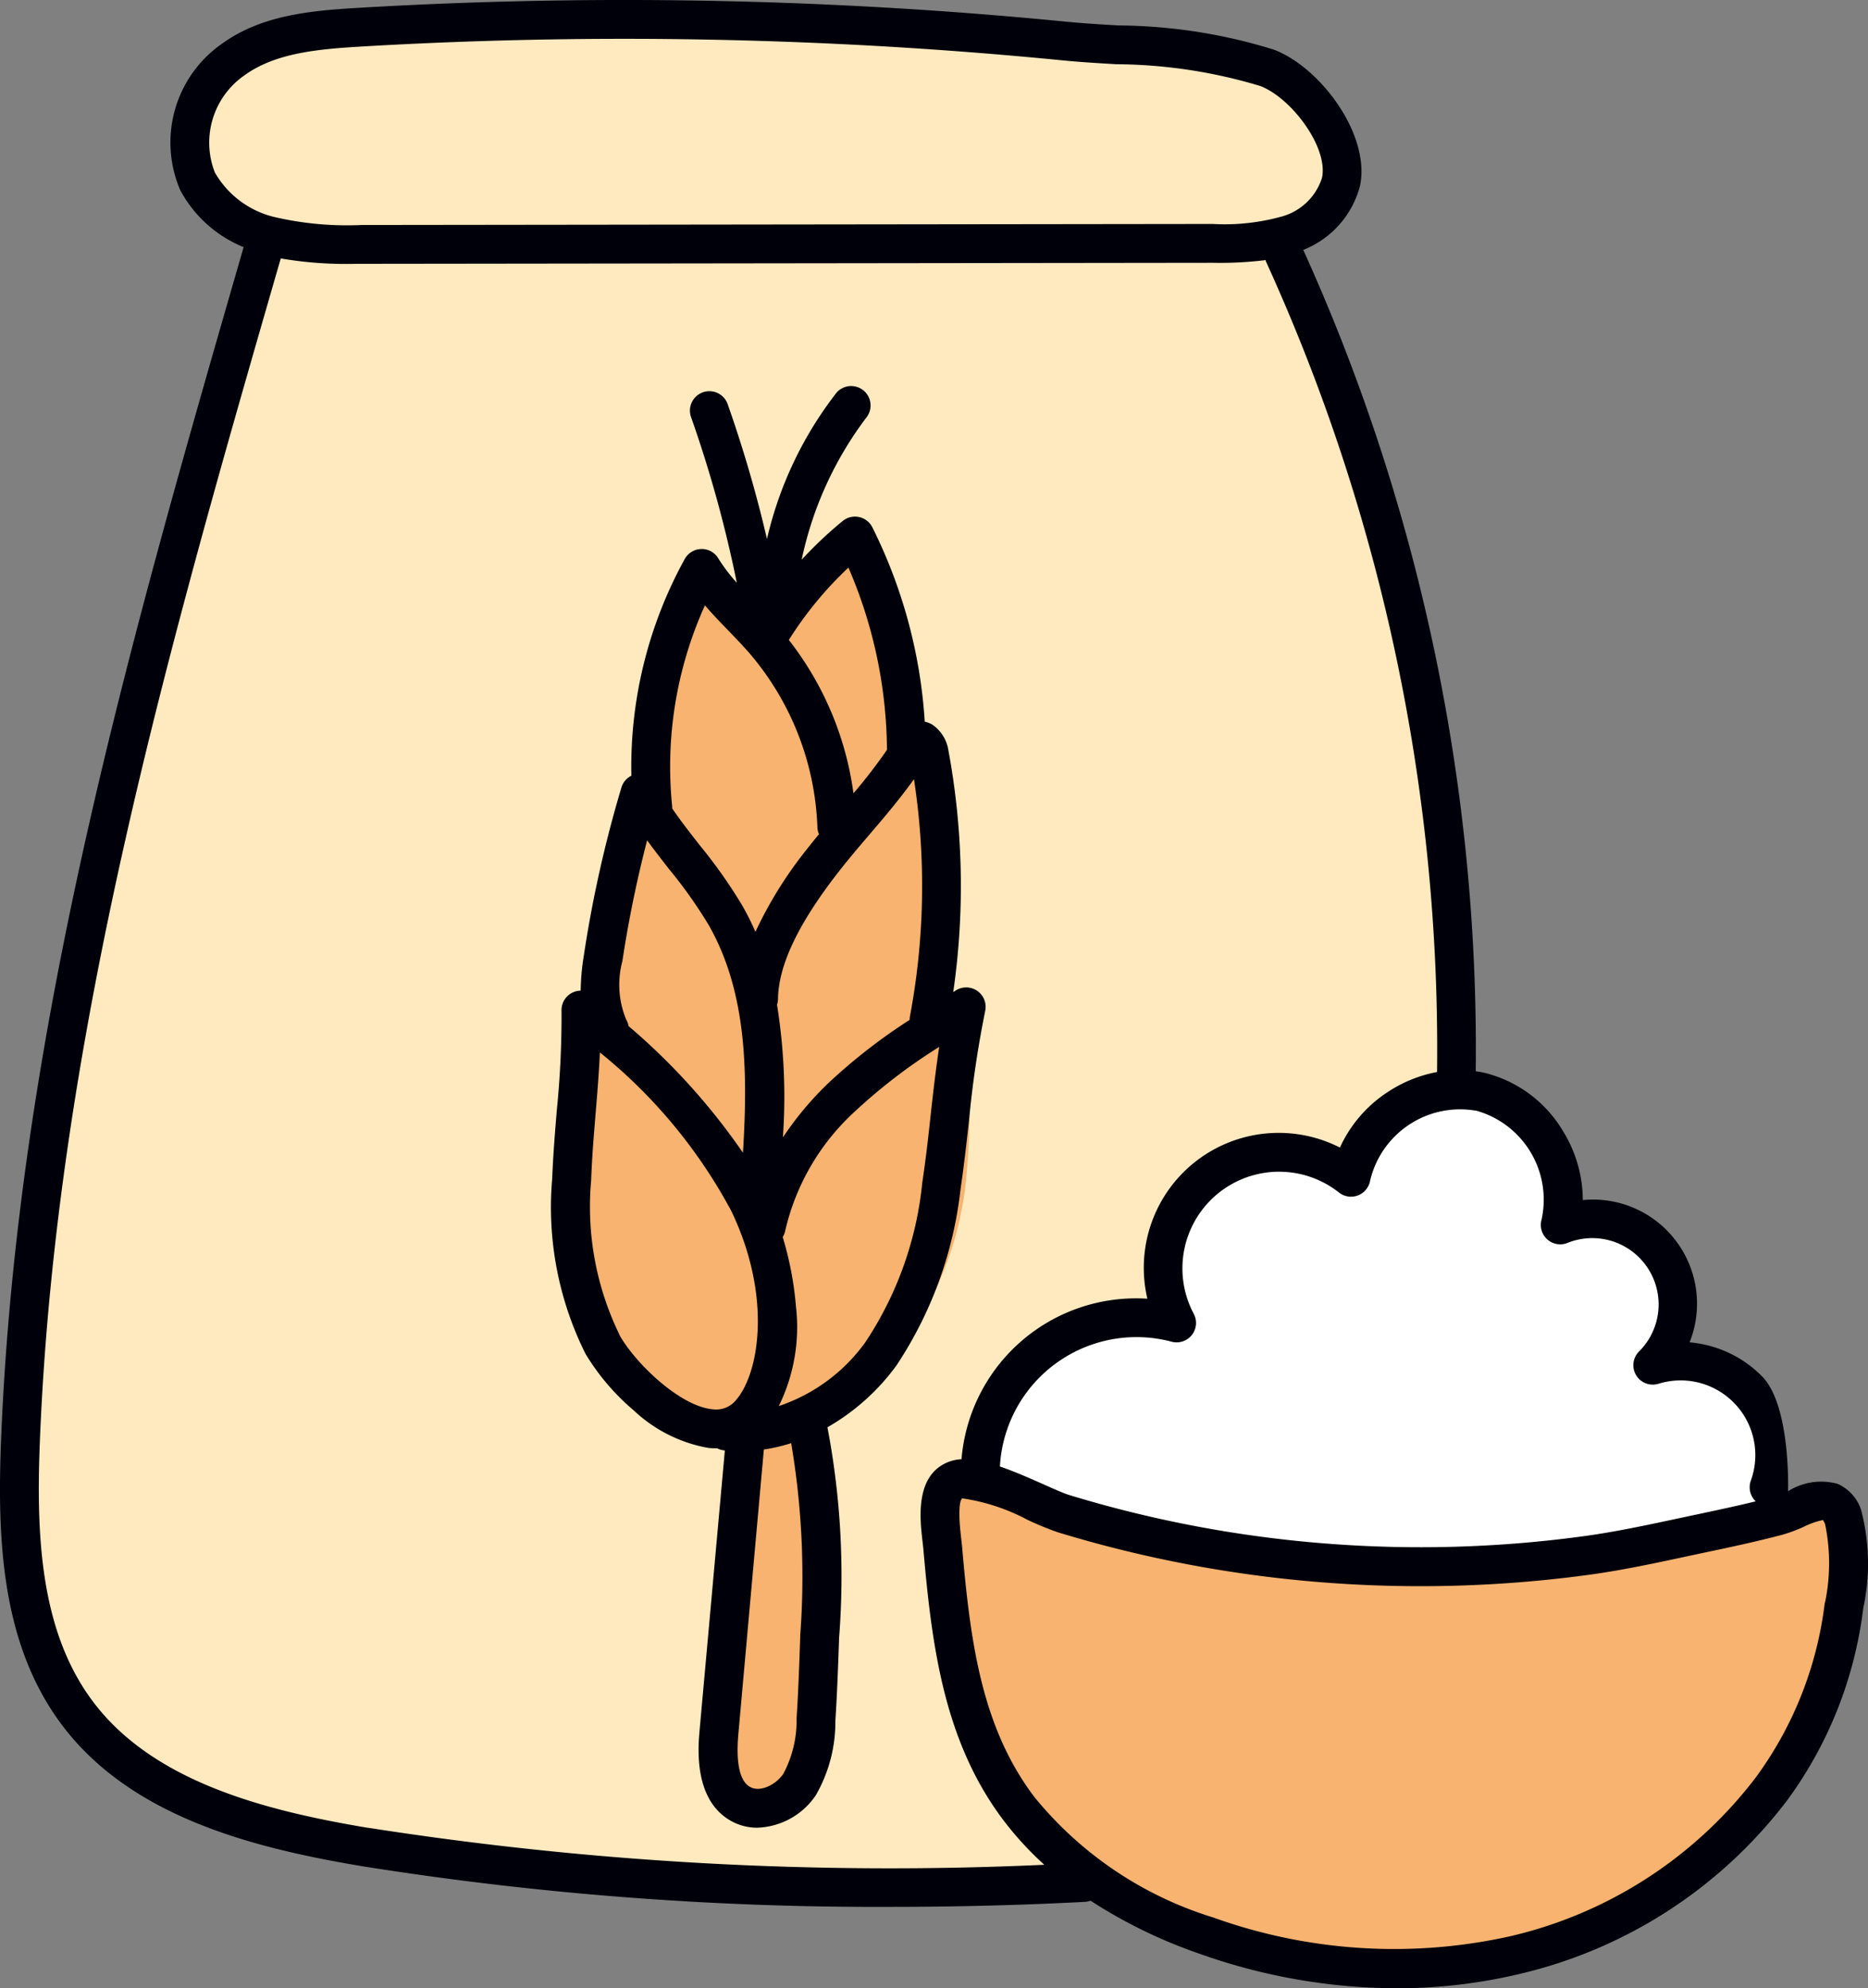 <svg id="flour" xmlns="http://www.w3.org/2000/svg" width="80" height="85.132" viewBox="0 0 80 85.132">
  <rect x="0" y="0" width="80" height="85.132" fill="#808080" stroke="none"/>
  <path id="Path_30258" data-name="Path 30258" d="M59.687,15.087l-.222-.707-.7.1-.047.006a6,6,0,0,0,1.173-.275,3.3,3.3,0,0,0,2.225-2.253c.377-1.753-1.461-4.237-3.16-4.884a22.317,22.317,0,0,0-6.414-.986l-.055,0c-.779-.046-1.515-.09-2.216-.158C44.025,5.312,37.693,5,31.453,5H30.92c-3.655.01-7.325.123-10.91.337-1.982.118-3.885.312-5.366,1.388a4.305,4.305,0,0,0-1.508,5.22,4.837,4.837,0,0,0,3.091,2.326q.217.061.438.109l-.558-.108L15.9,15C11.146,31.439,6.234,48.433,5.543,65.876c-.164,4.1.01,8.341,2.376,11.562,2.761,3.756,7.807,5.045,12.379,5.811a139.222,139.222,0,0,0,22.547,1.733c2.194,0,4.412-.045,6.592-.136l2.021-.083-1.5-1.362a13.248,13.248,0,0,1-1.652-1.8c-2.39-3.164-2.9-7.074-3.258-11.139-.009-.1-.023-.227-.039-.36-.126-1.068-.2-2.234.562-2.553a.96.96,0,0,1,.327-.069l.72-.039.064-.718A6.659,6.659,0,0,1,53.4,60.6c.125,0,.251,0,.374.01l1.085.06-.225-1.063a5.179,5.179,0,0,1,1.637-4.947,4.975,4.975,0,0,1,3.195-1.107,5.163,5.163,0,0,1,2.24.5l.772.373.35-.782a4.778,4.778,0,0,1,1.746-2.023,4.955,4.955,0,0,1,1.808-.735l.671-.125.009-.681a82.09,82.09,0,0,0-7.376-34.995ZM16.75,14.4l.13.025-.026,0Zm2.89.234h0Zm-.38,0-.14,0Zm-.444-.01-.079,0ZM45.569,54.55a13.946,13.946,0,0,1-2.409,6.616,9.409,9.409,0,0,1-4.2,3.266l-.687.258.17.713a37.982,37.982,0,0,1,1.016,10A9.292,9.292,0,0,1,38.2,80.435a1.738,1.738,0,0,1-1.217.819.632.632,0,0,1-.3-.076c-.551-.29-.487-1.278-.465-1.6l.971-14.5-.752-.118a5.173,5.173,0,0,1-.912-.263l-.211-.074a9.284,9.284,0,0,1-6.306-8.857,20.125,20.125,0,0,1,.251-2.6l-.824-.116.827.095a12.361,12.361,0,0,0,.112-4.183l1.584,1.388-.065-1.919a14.02,14.02,0,0,1,.39-3.788l.06-.237a9.842,9.842,0,0,0,.423-4.469L32.3,40l.039-.906c.021-.5.087-1.01.159-1.541l.019-.147c.016-.12.032-.239.045-.355A33.033,33.033,0,0,1,34.244,30a12.574,12.574,0,0,1,1.437,1.122L37.6,32.861l-1.279-5.928.626-.027q-.1.766-.166,1.535l1.136.211q-.05.177-.1.356l1.435.753a14.978,14.978,0,0,1,1.967-1.913,22.1,22.1,0,0,1,1.425,8.419l-.029,1.023.788-.142a27.1,27.1,0,0,1,.849,9.8l-.179,1.832,1.362-.983a29.978,29.978,0,0,1,.133,6.748ZM56.192,14.588h0Zm2.389-.083c-.083.01-.166.019-.249.027C58.415,14.524,58.5,14.515,58.581,14.505Zm-.364.038c-.11.008-.22.016-.328.021C58,14.559,58.107,14.551,58.217,14.543Zm-.468.028-.268.009Zm-.35.011c-.118,0-.233,0-.348,0C57.166,14.586,57.282,14.585,57.4,14.582Zm0,0" transform="translate(-4.667 -4.168)" fill="#ffeac0"/>
  <path id="Path_30259" data-name="Path 30259" d="M285.758,293.4a4.169,4.169,0,0,0-2.974-1.242,3.84,3.84,0,0,0-1.136.168,3.775,3.775,0,0,0,.475-4.626,3.823,3.823,0,0,0-3.138-1.63,3.456,3.456,0,0,0-1.3.247,4.789,4.789,0,0,0-3.416-5.707,4.08,4.08,0,0,0-.9-.1,4.75,4.75,0,0,0-2.611.812,4.593,4.593,0,0,0-2.035,2.952,5.151,5.151,0,0,0-6.267.087,5.122,5.122,0,0,0-1.2,6.152,6.525,6.525,0,0,0-1.674-.216,6.676,6.676,0,0,0-6.724,6.315l-.037.631.6.2c.5.171,1.058.409,1.8.739l.069.031a11.772,11.772,0,0,0,1.135.465,52.308,52.308,0,0,0,11.09,2.1c1.389.11,2.8.166,4.2.166a52.893,52.893,0,0,0,7.092-.478c1.351-.185,2.716-.475,4.036-.756l.094-.02q.357-.078.713-.153l.035-.007c.8-.169,1.7-.36,2.588-.576l1.479-.361-1.1-1.049A4.123,4.123,0,0,0,285.758,293.4Zm0,0" transform="translate(-210.872 -233.878)" fill="#fff"/>
  <path id="Path_30260" data-name="Path 30260" d="M281.065,381.982l-.249-.316h-.4a2.977,2.977,0,0,0-1.105.337l-.027.012a5.692,5.692,0,0,1-.813.309c-1.116.3-2.238.532-3.324.761l-.751.16c-1.348.29-2.741.589-4.126.776a52.69,52.69,0,0,1-7.084.479c-1.4,0-2.813-.056-4.2-.168a52.177,52.177,0,0,1-11.092-2.1,12.178,12.178,0,0,1-1.164-.479l-.046-.021a9.477,9.477,0,0,0-3-1.005,1.265,1.265,0,0,0-.363.049l-.054.016-.051.023c-.665.3-.7,1.159-.537,2.543.016.135.03.259.039.362.368,4.223.867,7.976,3.258,11.142a16.712,16.712,0,0,0,8.051,5.448,24.935,24.935,0,0,0,8.162,1.409,21.716,21.716,0,0,0,5.03-.576A19.311,19.311,0,0,0,278.226,394a16.613,16.613,0,0,0,3.065-7.619l.033-.24a8.231,8.231,0,0,0-.05-3.785A1.5,1.5,0,0,0,281.065,381.982Zm0,0" transform="translate(-202.348 -317.426)" fill="#f7b36f"/>
  <path id="Path_30261" data-name="Path 30261" d="M161.332,158.578l-.148-1.433-1.167.845L160,158a27.635,27.635,0,0,0-.532-9.767l-.392-1.648-.635.787a22.564,22.564,0,0,0-1.251-8.993l-.407-1.142-.919.791a15.679,15.679,0,0,0-3.368,4.1l-.023.04-.018-.023h-.008a13.067,13.067,0,0,0-2.212-2.037l-.91-.66-.365,1.063a33.477,33.477,0,0,0-1.56,6.736l-.066.5a13.284,13.284,0,0,0-.165,2.08l-.445-.431,0,1.969a13.223,13.223,0,0,1-.533,3.171l-.06.239a14.554,14.554,0,0,0-.348,4.718l-.092-.08-1.506-1.257.144,1.956a15.5,15.5,0,0,1-.231,3.238,20.189,20.189,0,0,0-.255,2.672,9.786,9.786,0,0,0,6.637,9.332l.2.07a4.57,4.57,0,0,0,1.318.324l-.941,14.058c-.031.449-.112,1.642.729,2.08a1.158,1.158,0,0,0,.543.131,2.187,2.187,0,0,0,1.622-1.031,9.776,9.776,0,0,0,1.344-5.306,38.574,38.574,0,0,0-1.015-10.067l-.084-.359a9.779,9.779,0,0,0,4.7-3.536,14.415,14.415,0,0,0,2.5-6.853A29.371,29.371,0,0,0,161.332,158.578Zm-8.455,9.381c-.049-.123-.1-.246-.152-.368l.309-1.557a15.4,15.4,0,0,0,.246-1.8l.6.159A10.5,10.5,0,0,0,152.877,167.96Zm0,0" transform="translate(-120.014 -114.44)" fill="#f7b36f"/>
  <path id="Path_30262" data-name="Path 30262" d="M80.2,64.634a1.854,1.854,0,0,0-1-1.1,2.664,2.664,0,0,0-2.1.3l-.024.01s.122-3.617-1.091-4.89a4.949,4.949,0,0,0-3.126-1.479,4.458,4.458,0,0,0-4.573-6.092,5.636,5.636,0,0,0-.817-2.9,5.425,5.425,0,0,0-3.387-2.547c-.126-.029-.253-.05-.381-.068A82.958,82.958,0,0,0,56.314,10.7a4.046,4.046,0,0,0,2.428-2.731C59.209,5.8,57.075,2.9,55.067,2.13a22.91,22.91,0,0,0-6.66-1.04c-.79-.047-1.535-.091-2.236-.16A193.649,193.649,0,0,0,26.743,0C23.1.01,19.418.123,15.789.339c-2.109.125-4.139.337-5.8,1.545A5.154,5.154,0,0,0,8.223,8.149a5.365,5.365,0,0,0,2.711,2.433.009.009,0,0,0,0,0C6.168,27.08,1.24,44.134.545,61.675c-.169,4.255.022,8.664,2.537,12.087,2.936,4,8.172,5.347,12.906,6.14a139.956,139.956,0,0,0,22.683,1.744c2.76,0,5.538-.071,8.3-.214a.839.839,0,0,0,.233-.05,21.392,21.392,0,0,0,4.7,2.283,25.377,25.377,0,0,0,8.4,1.467,22.669,22.669,0,0,0,5.258-.61A20.147,20.147,0,0,0,77.05,77.069a17.455,17.455,0,0,0,3.219-8l.029-.215A9.046,9.046,0,0,0,80.2,64.634ZM63.718,47.554a3.958,3.958,0,0,1,2.8,4.673.831.831,0,0,0,1.113.991,2.84,2.84,0,0,1,3.066,4.646.831.831,0,0,0,.831,1.384,3.2,3.2,0,0,1,3.954,4.15.832.832,0,0,0,.209.885c-.858.208-1.721.392-2.561.57l-.755.16c-1.333.286-2.712.581-4.063.764a51.893,51.893,0,0,1-11.106.306,51.312,51.312,0,0,1-10.91-2.069c-.241-.074-.662-.262-1.108-.46-.687-.306-1.306-.573-1.865-.764a5.857,5.857,0,0,1,7.354-5.342.831.831,0,0,0,.947-1.194,4.14,4.14,0,0,1,6.219-5.195.831.831,0,0,0,1.333-.5,3.959,3.959,0,0,1,4.546-3ZM9.71,7.407a3.507,3.507,0,0,1,1.254-4.178c1.3-.944,3.072-1.12,4.925-1.231,3.6-.214,7.25-.326,10.858-.335a191.81,191.81,0,0,1,19.261.922c.733.072,1.5.118,2.3.165a21.749,21.749,0,0,1,6.166.933c1.331.508,2.922,2.627,2.642,3.933a2.508,2.508,0,0,1-1.688,1.645,9.123,9.123,0,0,1-2.993.328l-36.43.044A13.8,13.8,0,0,1,12.283,9.3a4.021,4.021,0,0,1-2.573-1.9Zm6.554,70.856c-4.406-.738-9.257-1.968-11.841-5.485C2.209,69.767,2.05,65.694,2.206,61.741c.687-17.333,5.583-34.283,10.318-50.675a16.645,16.645,0,0,0,3.224.23h.26l36.43-.044a15.894,15.894,0,0,0,2.262-.115c.01.031.018.063.032.094A81.275,81.275,0,0,1,62.044,45.9a5.739,5.739,0,0,0-2.113.858,5.622,5.622,0,0,0-2.047,2.377,5.778,5.778,0,0,0-8.246,6.472,7.5,7.5,0,0,0-7.96,6.873,1.782,1.782,0,0,0-.6.132c-1.4.588-1.182,2.429-1.066,3.417.014.125.028.238.036.335.364,4.19.9,8.227,3.422,11.568a13.983,13.983,0,0,0,1.754,1.912,144.562,144.562,0,0,1-28.958-1.585ZM78.649,68.63l-.029.218a15.79,15.79,0,0,1-2.912,7.238,18.46,18.46,0,0,1-10.533,6.819A22.9,22.9,0,0,1,52.455,82.1a15.907,15.907,0,0,1-7.66-5.162c-2.26-2.992-2.737-6.62-3.092-10.71-.01-.112-.025-.242-.042-.385-.178-1.51.018-1.674.052-1.688a8.523,8.523,0,0,1,2.794.921,13.161,13.161,0,0,0,1.3.533,52.991,52.991,0,0,0,11.264,2.137,53.616,53.616,0,0,0,11.463-.316c1.413-.192,2.823-.494,4.187-.787l.75-.16c1.1-.231,2.23-.471,3.362-.77a6.509,6.509,0,0,0,.937-.351,3.282,3.282,0,0,1,.8-.278.688.688,0,0,1,.092.173,8.208,8.208,0,0,1-.007,3.379Zm0,0" transform="translate(-0.5 0)" fill="#00000b"/>
  <path id="Path_30263" data-name="Path 30263" d="M160.525,130.918a44.307,44.307,0,0,1,.693-4.692.832.832,0,0,0-1.252-.886l-.116.073a31.819,31.819,0,0,0-.211-10.369,1.623,1.623,0,0,0-.695-1.088,1.1,1.1,0,0,0-.314-.121,21.644,21.644,0,0,0-2.244-8.321.832.832,0,0,0-1.27-.271,17.394,17.394,0,0,0-1.757,1.658,15.306,15.306,0,0,1,2.769-6.085.832.832,0,0,0-1.271-1.073,16.087,16.087,0,0,0-2.984,6.271,54.748,54.748,0,0,0-1.693-5.8.832.832,0,0,0-1.568.554,53.007,53.007,0,0,1,1.969,7.122,7.645,7.645,0,0,1-.795-1.047.817.817,0,0,0-.726-.4.832.832,0,0,0-.709.428,18.432,18.432,0,0,0-2.286,9.279.829.829,0,0,0-.424.5,52.24,52.24,0,0,0-1.613,7.209,10.041,10.041,0,0,0-.134,1.494.832.832,0,0,0-.82.852,40.166,40.166,0,0,1-.2,4.247c-.08.965-.162,1.963-.2,2.956A14.042,14.042,0,0,0,144.1,140.9a9.8,9.8,0,0,0,2.064,2.423,6.242,6.242,0,0,0,3.2,1.609c.107.01.212.016.317.016.021,0,.042,0,.062,0a.821.821,0,0,0,.3.09l.026,0L148.989,157c-.067.748-.272,3.025,1.372,3.918a2.281,2.281,0,0,0,1.1.275,3.148,3.148,0,0,0,2.5-1.385,6.276,6.276,0,0,0,.841-3.189c.077-1.19.12-2.4.16-3.562a33.973,33.973,0,0,0-.5-9.009,9.488,9.488,0,0,0,2.952-2.641,17.078,17.078,0,0,0,2.751-7.575C160.31,132.859,160.419,131.873,160.525,130.918Zm-6-1.628a13.807,13.807,0,0,0-1.97,2.346,24.961,24.961,0,0,0-.252-5.681.82.82,0,0,0,.042-.237c.016-1.443.856-3.216,2.57-5.421.427-.55.894-1.1,1.345-1.626.648-.759,1.311-1.536,1.908-2.374a30.146,30.146,0,0,1-.173,10.16.883.883,0,0,0-.012.147,24.214,24.214,0,0,0-3.457,2.685Zm.837-22.049a19.97,19.97,0,0,1,1.65,7.8,22.618,22.618,0,0,1-1.435,1.863,13.623,13.623,0,0,0-2.768-6.567A15.768,15.768,0,0,1,155.359,107.241Zm-6.144,1.617c.325.379.668.734,1.005,1.082.312.324.607.629.886.949a12.107,12.107,0,0,1,2.923,7.464.825.825,0,0,0,.068.3c-.168.205-.336.411-.5.621a17.524,17.524,0,0,0-2.222,3.56,11.624,11.624,0,0,0-.559-1.118,21.508,21.508,0,0,0-1.824-2.587c-.418-.534-.821-1.05-1.183-1.58a.825.825,0,0,0,0-.09A16.752,16.752,0,0,1,149.215,108.858Zm-3.542,15.257a50.857,50.857,0,0,1,1.064-5.2c.309.426.63.836.946,1.241a20,20,0,0,1,1.69,2.385c1.579,2.774,1.7,6.068,1.468,9.752a27.788,27.788,0,0,0-4.9-5.423.831.831,0,0,0-.107-.293A3.908,3.908,0,0,1,145.673,124.115Zm-.114,15.982a12.5,12.5,0,0,1-1.219-6.623c.033-.953.114-1.93.192-2.876.071-.852.142-1.72.182-2.6a22.15,22.15,0,0,1,5.634,6.8c1.75,3.665,1.182,6.916.22,8.055a1.1,1.1,0,0,1-1.038.423C148.123,143.139,146.209,141.271,145.558,140.1Zm7.736,12.9c-.04,1.154-.081,2.347-.157,3.512a4.848,4.848,0,0,1-.564,2.37c-.311.465-.984.81-1.418.574-.454-.246-.625-1.022-.509-2.307L151.739,145a7.5,7.5,0,0,0,1.17-.272A34.055,34.055,0,0,1,153.294,153Zm5.579-22.265c-.1.938-.212,1.908-.354,2.848a15,15,0,0,1-2.444,6.837,7.5,7.5,0,0,1-3.7,2.722,7.653,7.653,0,0,0,.737-4.243,14.247,14.247,0,0,0-.57-2.994.838.838,0,0,0,.112-.287,9.938,9.938,0,0,1,3.021-5.128,23.851,23.851,0,0,1,3.57-2.726c-.152,1-.263,1.994-.372,2.97Zm0,0" transform="translate(-119.026 -82.936)" fill="#00000b"/>
</svg>
